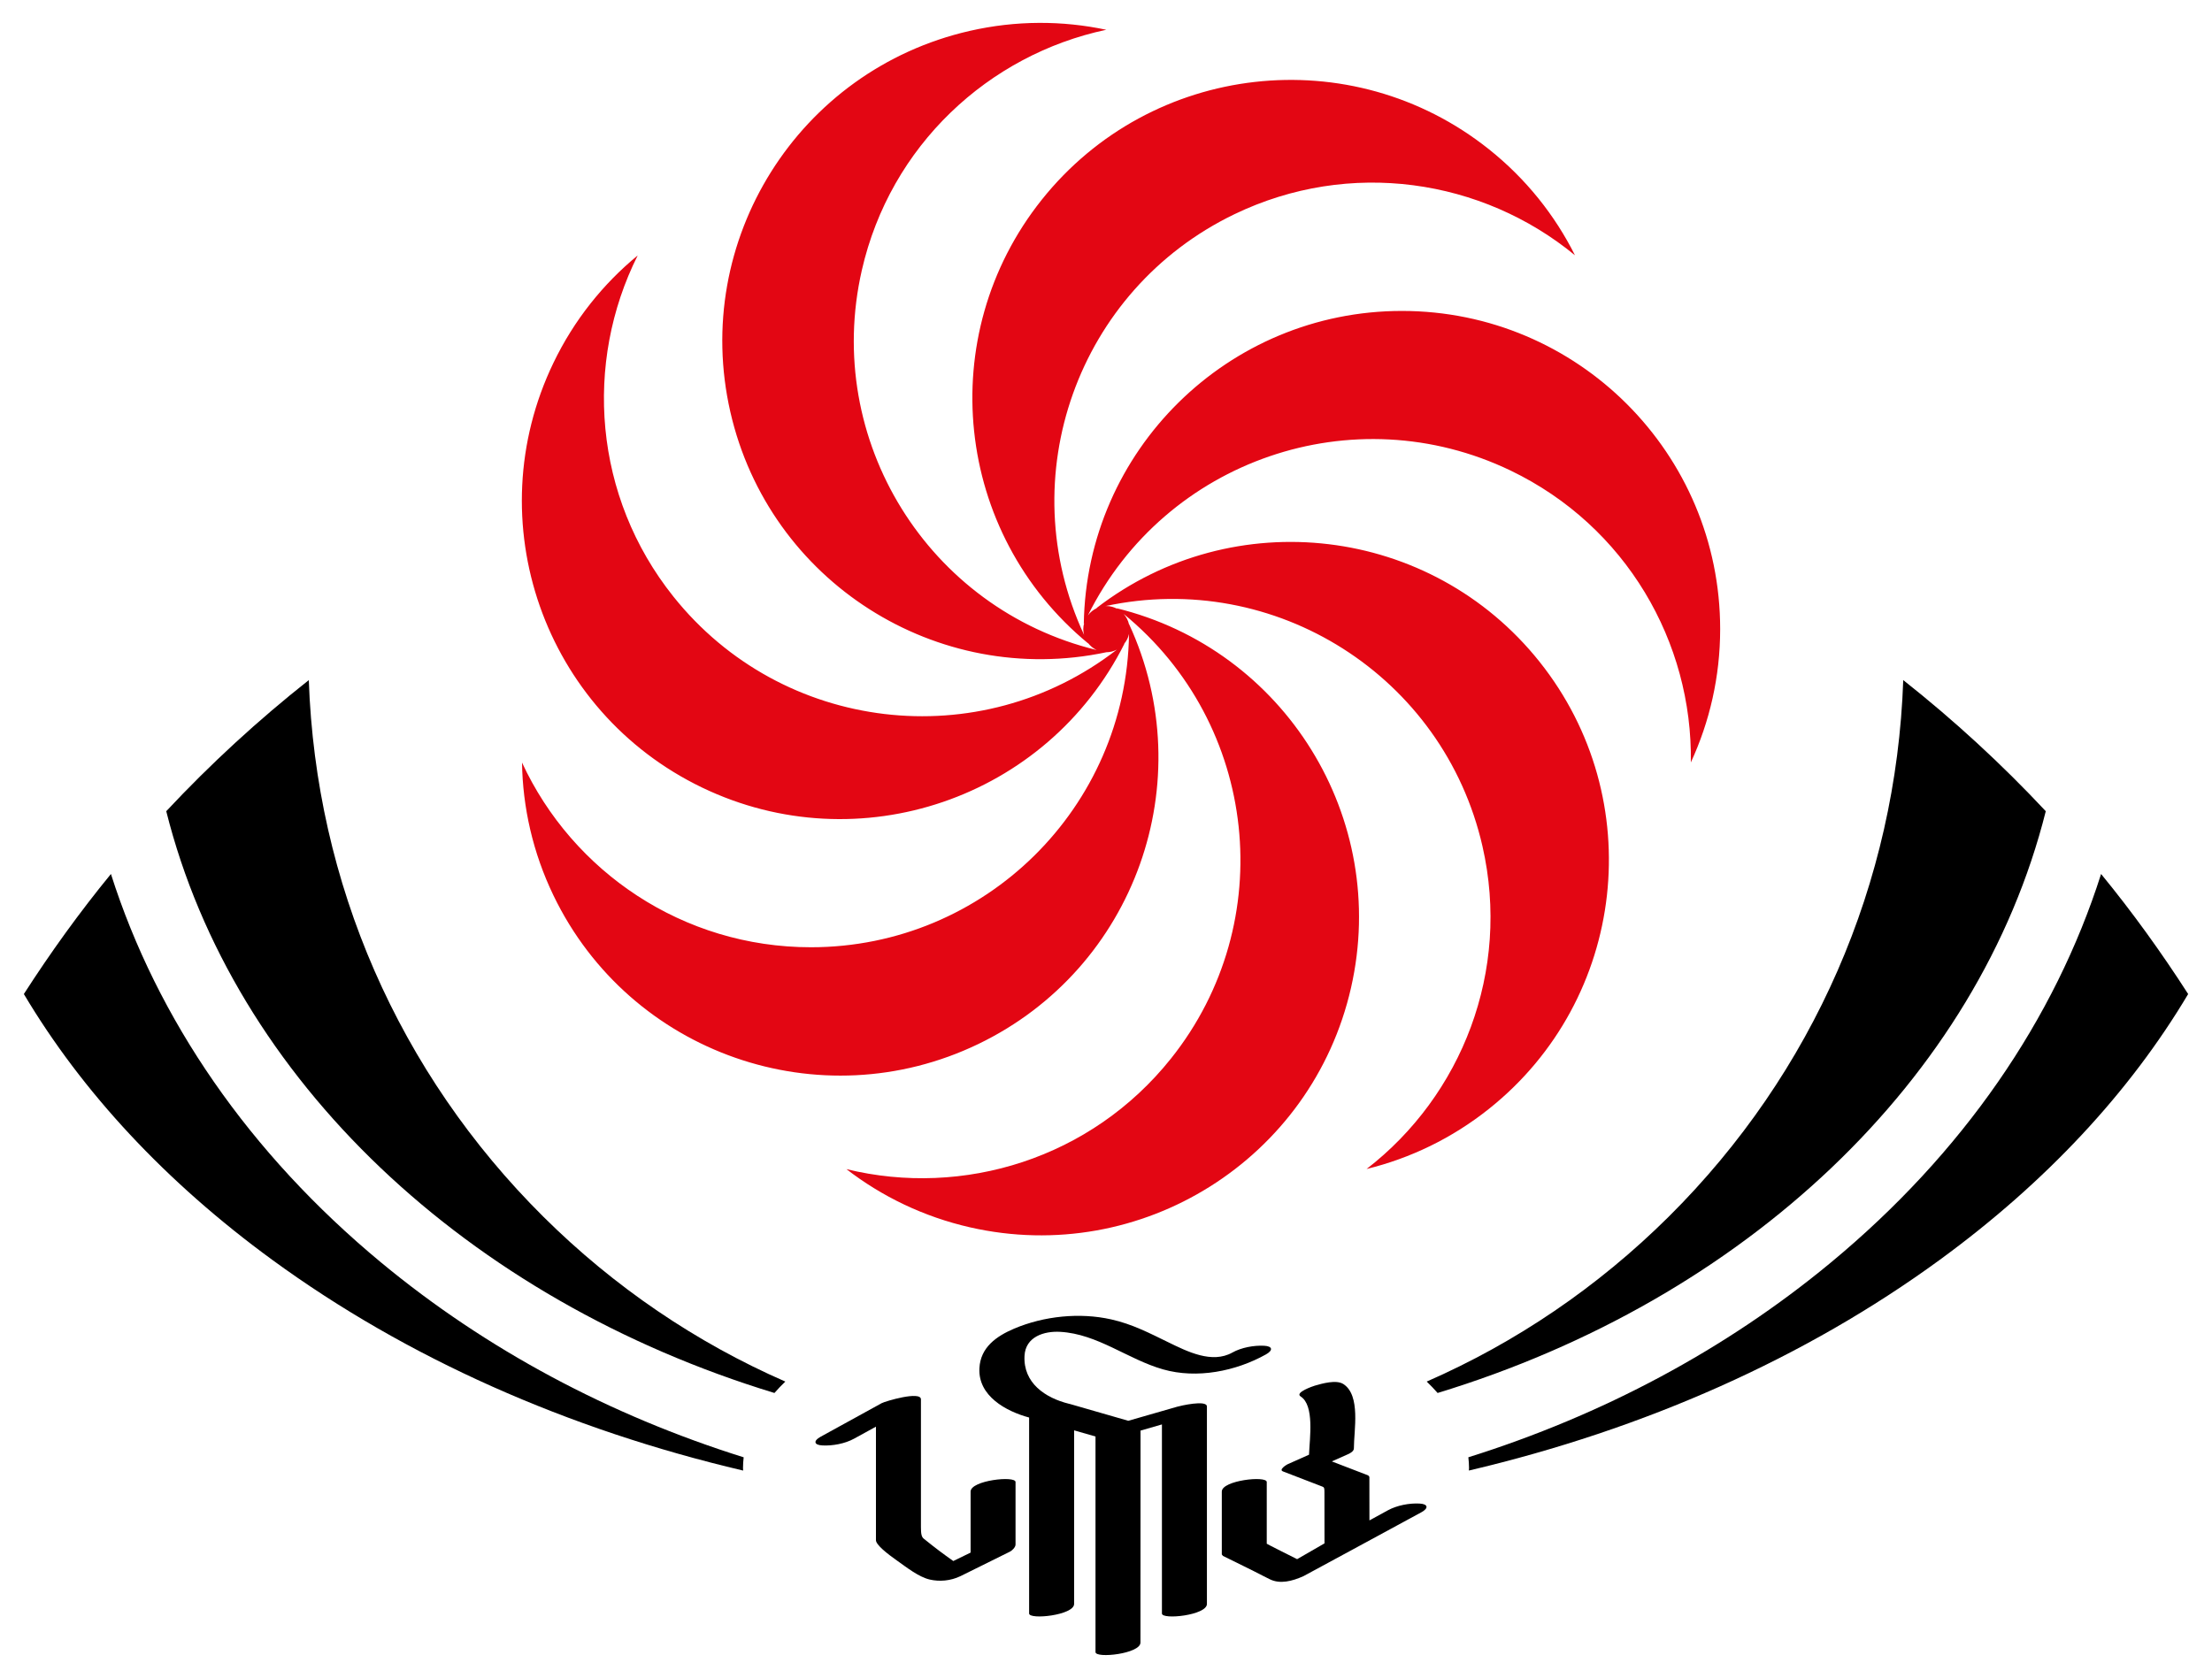 <?xml version="1.0" encoding="utf-8"?>
<!-- Generator: Adobe Illustrator 27.7.0, SVG Export Plug-In . SVG Version: 6.00 Build 0)  -->
<svg version="1.1" id="Layer_1" xmlns="http://www.w3.org/2000/svg" xmlns:xlink="http://www.w3.org/1999/xlink" x="0px" y="0px"
	 viewBox="0 0 1160.89 880.88" style="enable-background:new 0 0 1160.89 880.88;" xml:space="preserve">
<style type="text/css">
	.st0{fill:#E30613;}
</style>
<g>
	<g>
		<path d="M617.82,738.47c-8.56,2.46-17.12,4.92-25.68,7.39c-10.12-2.92-20.27-5.85-30.4-8.76c-0.15-0.05-0.37-0.08-0.56-0.13
			c-0.05,0-0.08-0.02-0.12-0.03c-12.59-3.1-24.11-10.96-23.38-25.18c0.5-10.06,10.32-13.07,18.68-12.6
			c19.74,1.1,35.47,14.42,54.04,19.71c17.73,5.07,38.21,0.99,54.01-7.87c3.74-2.1,3.57-4.28-0.95-4.53
			c-5.38-0.28-11.96,0.91-16.69,3.56c-10.7,5.99-23.58-0.49-33.61-5.38c-10.07-4.9-18.9-9.53-29.98-12.02
			c-16.58-3.71-35.23-1.77-50.87,4.82c-9.46,4.03-17.75,9.89-18.3,20.83c-0.75,14.57,13.97,22.6,26.09,25.87
			c0,34.3,0,68.58,0,102.87c0,3.43,23.61,0.93,23.61-5c0-30.4,0-60.76,0-91.14c3.74,1.06,7.48,2.16,11.23,3.23c0,0,0,75.47,0,113.18
			c0,3.44,23.59,0.92,23.59-5c0-20.71,0.04-111.28,0.04-111.28c3.74-1.08,7.49-2.15,11.23-3.24c0,33.09,0,66.18,0,99.26
			c0,3.43,23.61,0.93,23.61-5c0-34.57,0-103.65,0-103.65C633.41,734.69,619.2,738.06,617.82,738.47z"/>
		<path d="M745.07,789.31c-5.41-0.3-11.91,0.93-16.7,3.55c-3.22,1.77-6.44,3.52-9.67,5.29c-0.01-7.64-0.02-15.24-0.03-22.86
			c-0.2-0.24-0.39-0.51-0.61-0.76c-6.36-2.45-12.73-4.9-19.1-7.35c2.88-1.28,5.74-2.56,8.61-3.83c1.1-0.48,2.97-1.54,2.97-3.01
			c0-9.45,3.7-27.85-5.54-33.78c-3.76-2.4-11.18-0.24-14.99,0.86c-0.77,0.23-10.69,3.56-7.41,5.67c7.32,4.69,4.75,21.77,4.39,30.57
			c-3.76,1.68-7.52,3.35-11.28,5.03c-0.46,0.21-4.79,2.83-2.39,3.74c0,0,18.15,7.01,20.7,7.98c0.95,0.37,1.07,0.77,1.07,2.93
			c0,9.53,0.02,17.34,0.03,26.87c-4.79,2.76-9.55,5.52-14.37,8.29c-1.68-0.85-15.94-7.98-15.94-8.1V778c0-3.44-23.59-0.9-23.59,5.02
			v33.01c0.19,0.24,0.38,0.51,0.6,0.76c7.27,3.63,14.49,7.06,21.38,10.65c1.06,0.55,2.13,1.08,3.18,1.59
			c5.38,2.69,11.78,1.04,17.67-1.6c0,0,48.03-25.97,62-33.6C749.78,791.77,749.53,789.56,745.07,789.31z"/>
		<path d="M509.39,783.02c0,10.66,0,21.35,0,32.03l-9.09,4.43c-5.51-3.92-8.88-6.4-15.48-11.72c-1.19-0.94-1.5-2.53-1.5-6.05V734.6
			c0-4.58-18.76,1-20.63,2.02c-10.7,5.91-21.38,11.77-32.1,17.66c-3.74,2.06-3.52,4.27,0.96,4.51c5.41,0.29,11.91-0.92,16.69-3.55
			c3.82-2.09,7.64-4.2,11.47-6.3c0,21.02,0,38.57,0,59.59c0,2.39,5.74,6.99,11.2,10.82c4.79,3.38,11.29,8.55,17.1,9.86
			c5,1.14,10.79,0.75,16.13-1.83l25.86-12.81c1.08-0.52,2.97-2.26,2.97-3.75V778C532.98,774.56,509.39,777.1,509.39,783.02z"/>
	</g>
	<path d="M754.48,731.26c-1.77-2.02-3.67-4.03-5.72-5.99c46.72-20.45,89.73-49.55,127-86.55c75.98-75.5,119.38-175.13,123.09-281.69
		c26.63,21.05,51.64,44.04,74.8,68.82C1038.27,566.91,915.48,682.2,754.48,731.26z M1148.38,521.83
		c-14.08-21.89-29.25-42.97-45.7-63.02c-24.36,76.54-72.68,146.69-141.83,203.98c-55.06,45.63-119.79,80.13-190.24,102.23
		c0.21,1.85,0.36,3.71,0.36,5.58c0,0.47-0.07,0.93-0.08,1.38c92.14-21.65,176.59-59.11,247.08-110.58
		C1073.88,620.58,1117.78,573.26,1148.38,521.83z M87.25,425.85c23.16-24.78,48.18-47.77,74.81-68.82
		c3.7,106.56,47.11,206.19,123.09,281.69c37.26,37,80.27,66.11,127,86.55c-2.05,1.96-3.95,3.96-5.72,5.99
		C245.42,682.2,122.62,566.91,87.25,425.85z M142.94,661.41c70.48,51.47,154.94,88.93,247.07,110.58c-0.01-0.46-0.07-0.92-0.07-1.38
		c0-1.87,0.14-3.73,0.35-5.58c-70.45-22.1-135.17-56.61-190.24-102.23C130.9,605.5,82.58,535.35,58.22,458.81
		c-16.44,20.05-31.62,41.13-45.7,63.02C43.11,573.26,87.02,620.58,142.94,661.41z"/>
	<path class="st0" d="M425.58,497.27c91.39,0,165.58-73.41,166.95-164.47c-0.42,1.99-1.36,3.76-2.63,5.26
		c0.08-0.08,0.18-0.16,0.27-0.23c-40.77,81.35-139.41,115.22-221.71,75.6c-83.11-40.02-118.03-139.83-78.01-222.94
		c10.84-22.53,26.11-41.48,44.22-56.39c-28.25,56.41-23.22,126.48,18.71,179.04c57.01,71.48,160.75,83.7,232.79,27.88
		c-1.67,0.86-3.52,1.38-5.52,1.38l0,0c-89.03,18.85-177.02-37.13-197.36-126.17c-20.53-89.93,35.71-179.47,125.63-200.01
		c24.38-5.57,48.72-5.45,71.67-0.59c-61.72,13.09-113.36,60.72-128.3,126.27c-20.31,89.11,34.76,177.77,123.26,199.34
		c-1.81-0.84-3.36-2.12-4.56-3.7c0.04,0.1,0.1,0.18,0.15,0.28C500.9,280,489.79,176.3,546.71,104.88
		c57.49-72.13,162.58-84.01,234.71-26.52c19.55,15.59,34.64,34.68,45.15,55.65c-48.72-40.09-118.15-50.75-178.73-21.55
		c-82.38,39.71-117.33,138.17-78.9,220.82c-0.24-0.96-0.42-1.95-0.42-3c0-1.11,0.2-2.18,0.49-3.21c-0.07,0.16-0.14,0.32-0.22,0.47
		c1.46-90.99,75.62-164.31,166.96-164.31c92.24,0,167.02,74.77,167.02,167.01c0,25-5.54,48.71-15.39,70.01
		c0.99-63.08-33.95-124.02-94.53-153.19c-82.45-39.7-181.29-5.62-221.93,76.04c1.24-1.69,2.9-3.06,4.86-3.92
		c-0.13,0.03-0.27,0.07-0.41,0.1c72.05-55.6,175.61-43.34,232.56,28.06c57.52,72.11,45.68,177.2-26.43,234.71
		c-19.54,15.6-41.52,26.05-64.3,31.63c49.94-38.57,75.79-103.89,60.82-169.44c-20.39-89.26-108.76-145.3-198-126.04
		c0.22-0.01,0.42-0.06,0.64-0.06c2.11,0,4.07,0.59,5.81,1.53c-0.18-0.13-0.35-0.26-0.53-0.39
		c88.39,21.64,143.39,110.24,123.09,199.3C688.52,608.52,598.99,664.8,509.06,644.3c-24.38-5.56-46.26-16.22-64.84-30.55
		c61.29,14.97,128.48-5.53,170.38-58.12c57.04-71.57,45.76-175.56-24.88-233.33c1.35,1.53,2.36,3.39,2.8,5.47
		c0-0.07-0.01-0.15-0.01-0.22c38.21,82.59,3.24,180.84-79.04,220.5c-83.09,40.05-182.92,5.16-222.98-77.93
		c-10.87-22.55-16.17-46.33-16.53-69.81C300.46,457.55,358.37,497.27,425.58,497.27z"/>
</g>
</svg>
